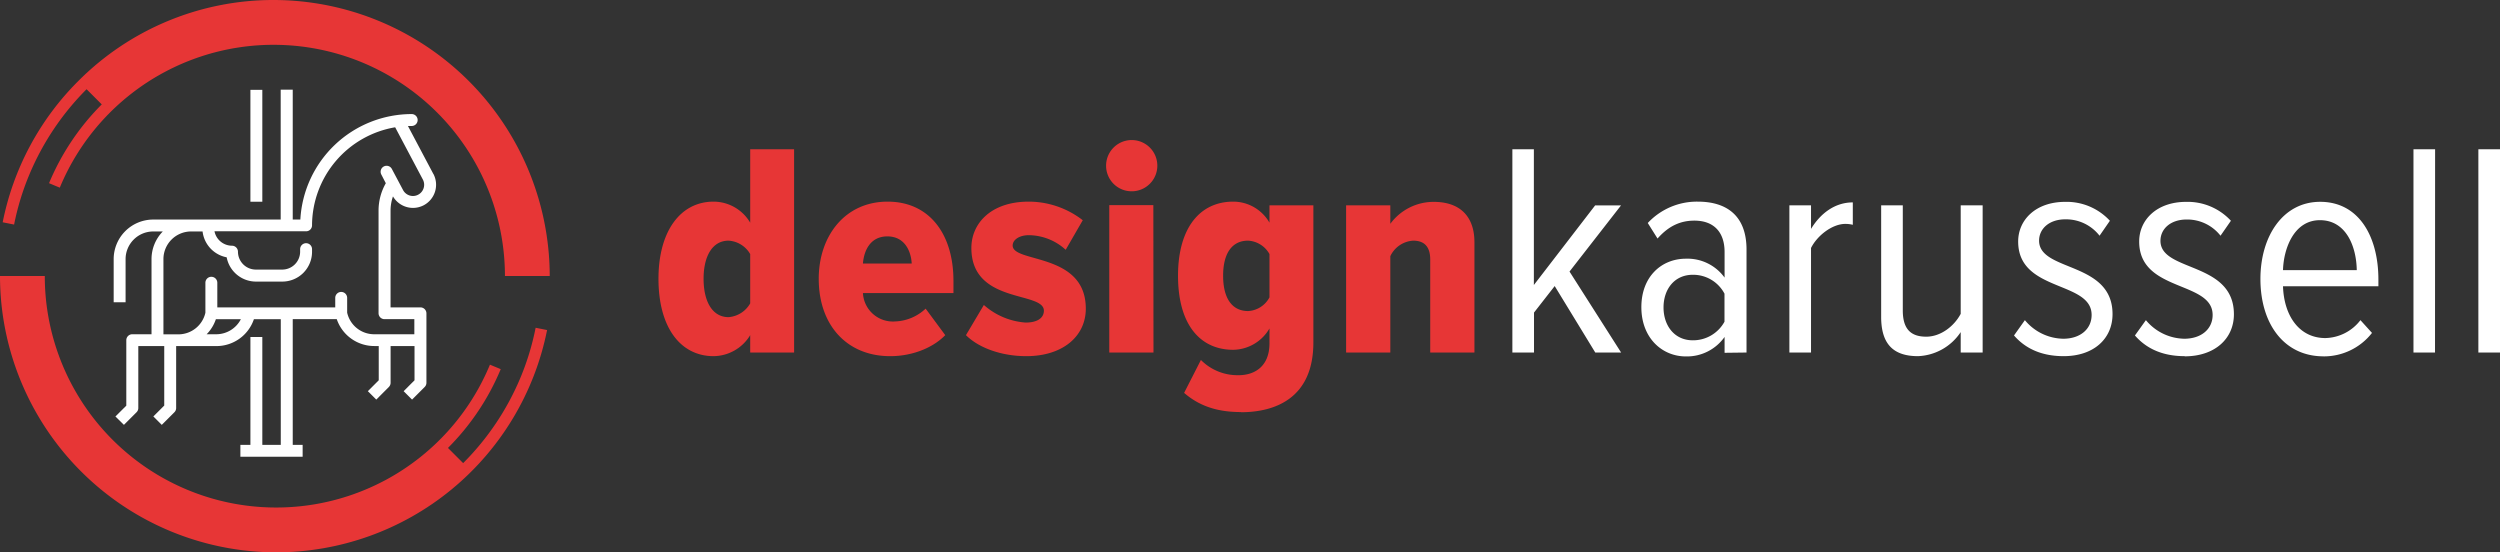 <svg id="Ebene_1" data-name="Ebene 1" xmlns="http://www.w3.org/2000/svg" viewBox="0 0 558.18 123.33"><rect x="0" y="0" width="558.18" height="123.33" fill="#333333" stroke="none"/><defs><style>.cls-1{fill:#fff;}.cls-2{fill:#e73636;}</style></defs><path class="cls-1" d="M105.92,55.36a2.5,2.5,0,0,1-4.6.44l-2.5-4.71a1.33,1.33,0,0,0-2.35,1.25l1,1.94a12.34,12.34,0,0,0-1.62,6.13V83.3a1.33,1.33,0,0,0,1.32,1.33h6.67V88h-9a6.18,6.18,0,0,1-6-4.83V79.88a1.33,1.33,0,0,0-2.66,0V82H59.85v-5.5a1.33,1.33,0,0,0-2.66,0v6.69a6.18,6.18,0,0,1-6,4.83H47.82V71.22A6.18,6.18,0,0,1,54,65.05h2.56a6.67,6.67,0,0,0,5.38,5.77,6.66,6.66,0,0,0,6.53,5.42h5.91A6.64,6.64,0,0,0,81,69.6V69a1.33,1.33,0,1,0-2.66,0v.56a4,4,0,0,1-4,4H68.46a4,4,0,0,1-4-4,1.34,1.34,0,0,0-1.33-1.33,4,4,0,0,1-3.91-3.22H79.68A1.32,1.32,0,0,0,81,63.72,22.29,22.29,0,0,1,99.56,41.79l6.18,11.66a2.49,2.49,0,0,1,.18,1.91M59.62,88H57.47a8.81,8.81,0,0,0,2.06-3.36h5.58A6.2,6.2,0,0,1,59.62,88m48.47-35.78L102.41,41.5h.84a1.33,1.33,0,1,0,0-2.66A24.92,24.92,0,0,0,78.39,62.39h-1.7v-29H74v29H45.53a8.84,8.84,0,0,0-8.82,8.83v9.64h2.66V71.22a6.18,6.18,0,0,1,6.16-6.17h2.15a8.83,8.83,0,0,0-2.52,6.17V88h-4.3a1.33,1.33,0,0,0-1.33,1.33v14.61l-2.43,2.42L39,108.23l2.82-2.82a1.32,1.32,0,0,0,.39-.94V90.64H48v13.28l-2.43,2.43,1.88,1.88,2.82-2.82a1.32,1.32,0,0,0,.39-.94V90.64h9a8.83,8.83,0,0,0,8.36-6h6V112.7H69.9V88.62H67.24V112.7H65v2.65H78.9V112.7H76.69V84.63h9.83a8.85,8.85,0,0,0,8.37,6h1v7.65l-2.43,2.43,1.88,1.88,2.81-2.82a1.33,1.33,0,0,0,.39-.94v-8.2h5.34v7.65l-2.43,2.43,1.88,1.88,2.82-2.82a1.33,1.33,0,0,0,.39-.94V83.3A1.34,1.34,0,0,0,105.2,82H98.53V60.41a9.8,9.8,0,0,1,.54-3.19,5.18,5.18,0,0,0,4.47,2.57,5.24,5.24,0,0,0,2.41-.6,5.18,5.18,0,0,0,2.14-7" transform="translate(-11.33 -13.37)"/><rect class="cls-1" x="55.91" y="20.06" width="2.66" height="24.98"/><path class="cls-1" d="M569.51,46.69h-4.83V92.08h4.83Zm-14.49,0h-4.83V92.08H555Zm-17.49,27H521.06c.14-4.84,2.45-11.16,8.24-11.16,6,0,8.16,6.12,8.23,11.16m-7.42,19.25a13.65,13.65,0,0,0,10.82-5.24l-2.58-2.85a10.15,10.15,0,0,1-7.83,4c-5.85,0-9.25-5-9.46-11.57h21.3v-1.5c0-9.59-4.35-17.35-13-17.35-8.31,0-13.34,7.69-13.34,17.22,0,10.07,5.31,17.28,14.08,17.28m-31,0c6.74,0,11-3.94,11-9.39,0-11.84-16.4-9.39-16.4-16.4,0-2.65,2.24-4.76,5.85-4.76A9.45,9.45,0,0,1,507.11,66l2.32-3.34a13.17,13.17,0,0,0-10-4.22c-6.53,0-10.48,4-10.48,8.85,0,11.36,16.4,8.71,16.4,16.4,0,3.13-2.51,5.31-6.33,5.31a11.36,11.36,0,0,1-8.57-4.15L488,88.27c2.72,3.13,6.47,4.62,11.09,4.62m-27,0C478.8,92.89,483,89,483,83.5c0-11.84-16.4-9.39-16.4-16.4,0-2.65,2.25-4.76,5.86-4.76A9.48,9.48,0,0,1,480.1,66l2.31-3.34a13.15,13.15,0,0,0-10-4.22c-6.53,0-10.48,4-10.48,8.85,0,11.36,16.4,8.71,16.4,16.4,0,3.13-2.52,5.31-6.33,5.31a11.33,11.33,0,0,1-8.57-4.15L461,88.27c2.72,3.13,6.46,4.62,11.09,4.62M454,92.08V59.21h-4.9V83.44c-1.43,2.72-4.43,5.1-7.69,5.1s-5.24-1.5-5.24-5.85V59.21h-4.83V84.12c0,6,2.65,8.77,8.23,8.77a12,12,0,0,0,9.53-5.37v4.56Zm-38.32,0V68.74c1.36-2.73,4.7-5.38,7.69-5.38a7.07,7.07,0,0,1,1.64.2v-5c-4,0-7.22,2.45-9.33,5.92V59.21h-4.83V92.08Zm-26.4-2.73c-4.08,0-6.53-3.26-6.53-7.34s2.45-7.29,6.53-7.29a7.9,7.9,0,0,1,7.08,4.22V85.2a8,8,0,0,1-7.08,4.15m12,2.73v-23c0-7.49-4.36-10.69-10.89-10.69a15,15,0,0,0-11.16,4.77l2.18,3.47c2.52-2.86,5.17-4,8.23-4,4.29,0,6.74,2.52,6.74,7v5.72a10.23,10.23,0,0,0-8.64-4.22c-5.38,0-9.94,3.94-9.94,10.82s4.63,11,9.94,11a10.29,10.29,0,0,0,8.64-4.35v3.54Zm-28,0L361.76,74l11.5-14.77h-5.78L353.8,77V46.69H349V92.08h4.83V83.16l4.62-5.92,9.06,14.84Z" transform="translate(-11.33 -13.37)"/><path class="cls-2" d="M72.41,13.37A61.48,61.48,0,0,0,28.82,31.45,61.44,61.44,0,0,0,11.93,63l2.55.51a58.24,58.24,0,0,1,3.37-11.08A59.42,59.42,0,0,1,30.66,33.29l3.39,3.39A54.46,54.46,0,0,0,22.28,54.27l2.4,1A51.66,51.66,0,0,1,124.07,75h10A61.73,61.73,0,0,0,72.41,13.37" transform="translate(-11.33 -13.37)"/><path class="cls-2" d="M73,136.69a61.72,61.72,0,0,0,60.48-49.63l-2.56-.51a58.22,58.22,0,0,1-3.36,11.08,59.29,59.29,0,0,1-12.82,19.14l-3.39-3.39a54.38,54.38,0,0,0,11.78-17.59l-2.41-1A51.66,51.66,0,0,1,21.33,75h-10A61.74,61.74,0,0,0,73,136.69" transform="translate(-11.33 -13.37)"/><path class="cls-2" d="M340.53,92.08V67.44c0-5.31-2.79-9-9.12-9a12,12,0,0,0-9.66,4.9V59.21h-9.87V92.08h9.87V70.57a6.05,6.05,0,0,1,5.1-3.47c2.38,0,3.81,1.23,3.81,4.22V92.08ZM290,82.82c-3.6,0-5.58-2.86-5.58-7.89s2-7.83,5.58-7.83a5.83,5.83,0,0,1,4.77,3v9.66A5.74,5.74,0,0,1,290,82.82m-1.63,22.59c7.49,0,16.2-3,16.2-15.58V59.21h-9.8v3.88a9.34,9.34,0,0,0-8.1-4.7c-7.42,0-12.32,5.86-12.32,16.54,0,11,5,16.54,12.32,16.54a9.51,9.51,0,0,0,8.1-4.77V90c0,5.44-3.61,7.14-6.87,7.14a11.5,11.5,0,0,1-8.44-3.4l-3.75,7.35c3.54,3.06,7.63,4.28,12.66,4.28m-19.53-46.2H259V92.08h9.87ZM264,56.08a5.72,5.72,0,1,0-5.71-5.72A5.7,5.7,0,0,0,264,56.08M240.49,92.89c8.1,0,13.27-4.42,13.27-10.61,0-12.59-16.33-10.14-16.33-14.09,0-1.29,1.5-2.31,3.61-2.31a12.37,12.37,0,0,1,8.23,3.26l3.81-6.6A19.69,19.69,0,0,0,241,58.39c-8.37,0-12.79,4.83-12.79,10.35,0,12.58,16.19,9.59,16.19,14,0,1.56-1.36,2.65-4.08,2.65A15.69,15.69,0,0,1,231,81.46L227,88.2c2.79,2.79,7.83,4.69,13.47,4.69M214.84,72.21H204c.2-2.66,1.5-6.06,5.45-6.06s5.3,3.4,5.44,6.06m-4.76,20.68c4.42,0,9.18-1.56,12.25-4.69L218,82.28a10.48,10.48,0,0,1-6.81,2.86A6.7,6.7,0,0,1,204,78.81h20.21V76.09c0-10.55-5.44-17.7-14.7-17.7-9.53,0-15.38,7.69-15.38,17.22,0,10.48,6.4,17.28,15.93,17.28M174,84.18c-3.61,0-5.58-3.47-5.58-8.57s2-8.51,5.58-8.51a6,6,0,0,1,4.83,3v11A6.09,6.09,0,0,1,174,84.18m14.63,7.9V46.69h-9.8v16.4a9.53,9.53,0,0,0-8.17-4.7c-7.41,0-12.31,6.6-12.31,17.22,0,11,5,17.28,12.31,17.28a9.67,9.67,0,0,0,8.17-4.69v3.88Z" transform="translate(-11.33 -13.37)"/></svg>